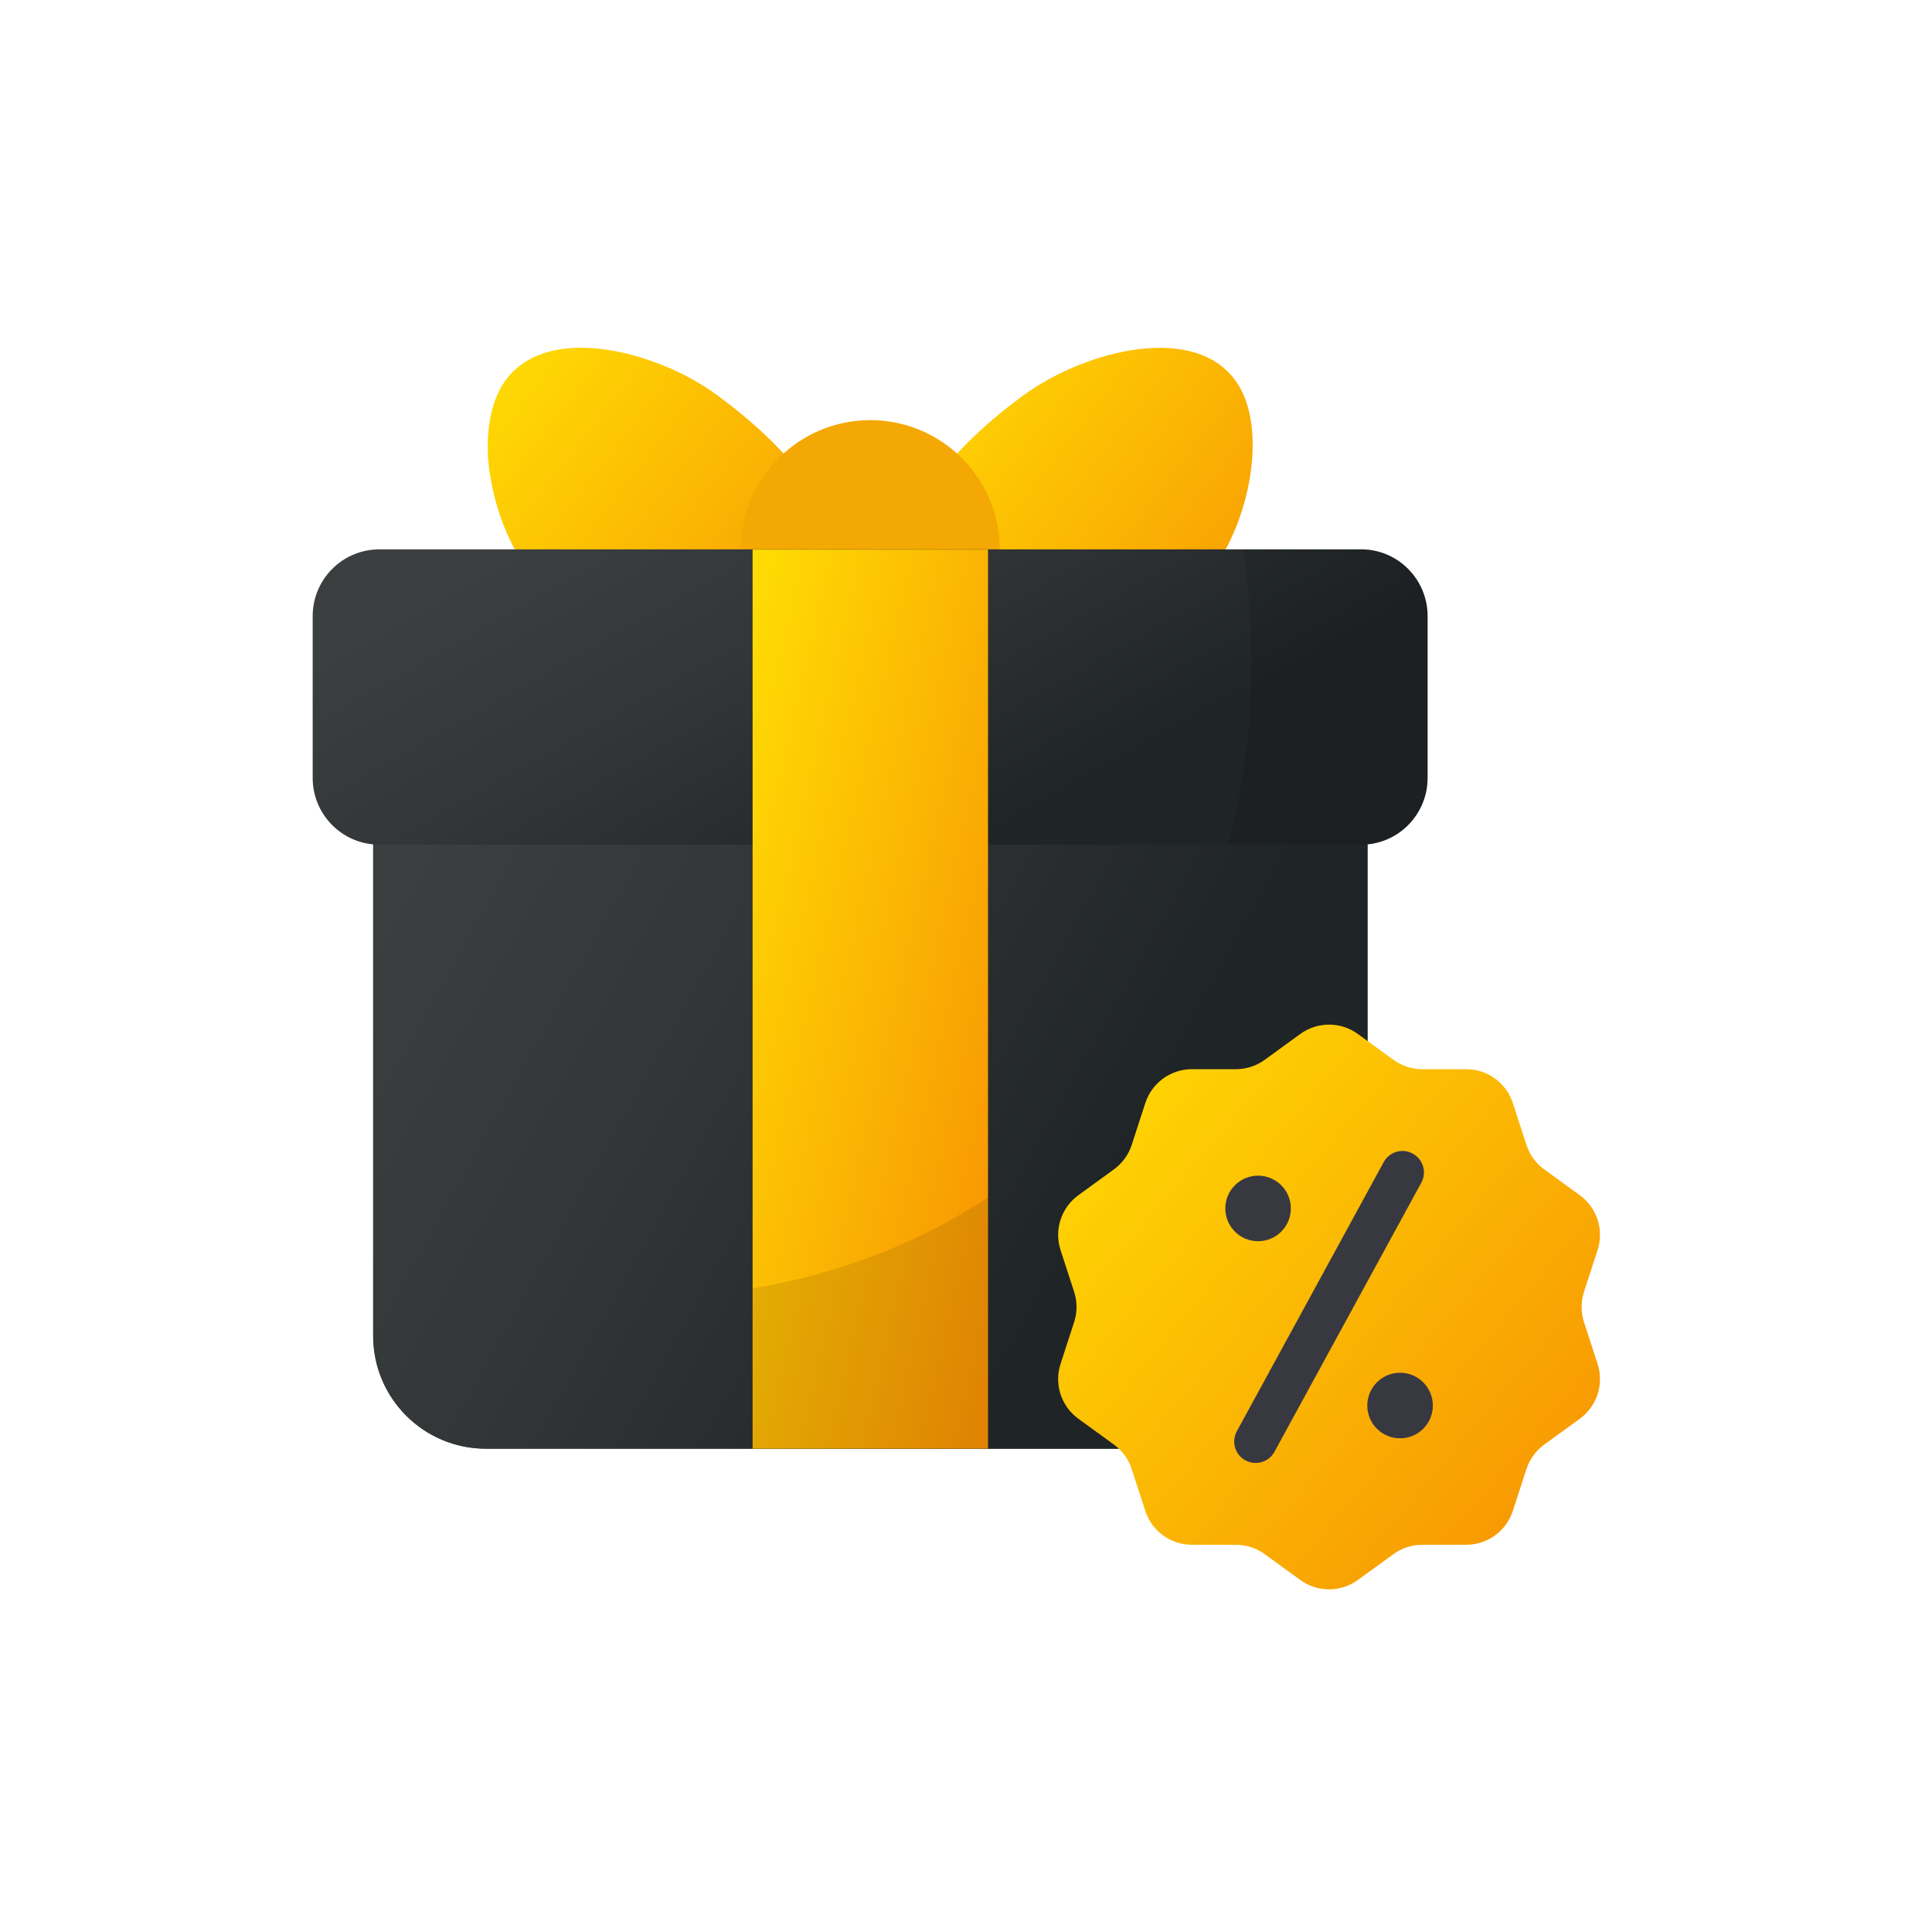 <svg width="120" height="120" viewBox="0 0 120 120" fill="none" xmlns="http://www.w3.org/2000/svg">
<path d="M55.711 34.274C56.78 36.604 58.234 39.77 63.497 43.664C67.368 46.528 74.422 48.332 76.899 44.386C78.477 41.874 77.857 37.344 76.122 34.133C77.857 30.922 78.477 26.393 76.899 23.88C74.422 19.935 67.368 21.739 63.497 24.603C58.234 28.497 56.78 31.662 55.711 33.992C55.771 34.042 55.771 34.224 55.711 34.274Z" fill="url(#paint0_linear_11128_3640)"/>
<path d="M52.4 34.278C51.333 36.602 49.886 39.779 44.621 43.669C40.756 46.538 33.688 48.341 31.222 44.38C29.633 41.867 30.25 37.337 31.981 34.135C31.08 32.475 30.487 30.459 30.321 28.562C30.202 26.783 30.463 25.1 31.222 23.89C32.977 21.068 37.103 21.163 40.708 22.515C42.155 23.037 43.507 23.772 44.621 24.602C49.886 28.491 51.333 31.669 52.4 33.993C52.352 34.04 52.352 34.23 52.4 34.278Z" fill="url(#paint1_linear_11128_3640)"/>
<path d="M54.056 42.17C58.495 42.17 62.093 38.572 62.093 34.133C62.093 29.694 58.495 26.096 54.056 26.096C49.617 26.096 46.019 29.694 46.019 34.133C46.019 38.572 49.617 42.17 54.056 42.17Z" fill="#F3A803"/>
<path d="M77.927 89.981H30.186C26.313 89.981 23.173 86.841 23.173 82.968V37.853H84.94V82.968C84.94 86.841 81.8 89.981 77.927 89.981Z" fill="url(#paint2_linear_11128_3640)"/>
<path d="M84.936 37.856V82.953C84.936 86.854 81.782 89.981 77.936 89.981H30.183C26.31 89.981 23.184 86.854 23.184 82.953V77.78C38.262 83.202 54.475 80.851 64.988 71.61C74.035 63.697 78.462 51.053 77.632 37.856H84.936Z" fill="url(#paint3_linear_11128_3640)"/>
<path d="M88.671 38.271V48.314C88.671 50.611 86.817 52.464 84.549 52.464H23.571C21.274 52.464 19.421 50.611 19.421 48.314V38.271C19.421 35.975 21.274 34.121 23.571 34.121H84.549C86.817 34.121 88.671 35.975 88.671 38.271Z" fill="url(#paint4_linear_11128_3640)"/>
<path opacity="0.1" d="M88.671 38.271V48.314C88.671 50.611 86.817 52.464 84.548 52.464H76.304C77.798 46.682 78.13 40.429 77.217 34.121H84.548C86.817 34.121 88.671 35.975 88.671 38.271Z" fill="black"/>
<path d="M46.746 34.135H61.368V89.982H46.746V34.135Z" fill="url(#paint5_linear_11128_3640)"/>
<path opacity="0.1" d="M61.364 74.377V89.981H46.756V80.021C52.068 79.136 57.048 77.227 61.364 74.377Z" fill="black"/>
<path d="M84.339 64.222L86.55 65.828C87.07 66.206 87.696 66.409 88.338 66.409H91.071C92.389 66.409 93.557 67.258 93.964 68.511L94.809 71.111C95.007 71.722 95.394 72.254 95.914 72.632L98.125 74.238C99.191 75.013 99.637 76.386 99.23 77.639L98.385 80.239C98.187 80.85 98.187 81.508 98.385 82.119L99.23 84.719C99.637 85.972 99.191 87.345 98.125 88.12L95.914 89.726C95.394 90.104 95.007 90.636 94.809 91.247L93.964 93.847C93.557 95.1 92.389 95.949 91.071 95.949H88.338C87.696 95.949 87.07 96.152 86.55 96.53L84.339 98.136C83.273 98.911 81.829 98.911 80.763 98.136L78.552 96.53C78.032 96.152 77.406 95.949 76.764 95.949H74.031C72.713 95.949 71.545 95.1 71.138 93.847L70.293 91.247C70.094 90.636 69.708 90.104 69.188 89.726L66.977 88.12C65.911 87.345 65.465 85.972 65.872 84.719L66.716 82.119C66.915 81.508 66.915 80.85 66.716 80.239L65.872 77.639C65.465 76.386 65.911 75.013 66.977 74.238L69.188 72.632C69.708 72.254 70.094 71.722 70.293 71.111L71.138 68.511C71.545 67.258 72.713 66.409 74.031 66.409H76.764C77.406 66.409 78.032 66.206 78.552 65.828L80.763 64.222C81.829 63.447 83.273 63.447 84.339 64.222Z" fill="url(#paint6_linear_11128_3640)"/>
<path d="M77.991 90.868C77.775 90.868 77.556 90.816 77.353 90.704C76.708 90.352 76.468 89.543 76.822 88.897L85.942 72.185C86.296 71.537 87.101 71.297 87.749 71.654C88.394 72.005 88.634 72.814 88.28 73.46L79.159 90.173C78.917 90.618 78.462 90.868 77.991 90.868ZM78.141 73.022C77.017 73.022 76.106 73.934 76.106 75.058C76.106 76.183 77.017 77.094 78.141 77.094C79.266 77.094 80.177 76.183 80.177 75.058C80.177 73.934 79.266 73.022 78.141 73.022ZM86.961 85.264C85.837 85.264 84.925 86.176 84.925 87.3C84.925 88.424 85.837 89.336 86.961 89.336C88.085 89.336 88.997 88.424 88.997 87.3C88.997 86.176 88.085 85.264 86.961 85.264Z" fill="#383841"/>
<defs>
<linearGradient id="paint0_linear_11128_3640" x1="55.343" y1="22.034" x2="81.21" y2="42.066" gradientUnits="userSpaceOnUse">
<stop stop-color="#FFDD03"/>
<stop offset="1" stop-color="#F79003"/>
</linearGradient>
<linearGradient id="paint1_linear_11128_3640" x1="29.925" y1="22.03" x2="55.803" y2="42.072" gradientUnits="userSpaceOnUse">
<stop stop-color="#FFDD03"/>
<stop offset="1" stop-color="#F79003"/>
</linearGradient>
<linearGradient id="paint2_linear_11128_3640" x1="23.34" y1="56.805" x2="65.767" y2="80.393" gradientUnits="userSpaceOnUse">
<stop stop-color="#3C3F3F"/>
<stop offset="0.428" stop-color="#333637"/>
<stop offset="0.994" stop-color="#1F2426"/>
</linearGradient>
<linearGradient id="paint3_linear_11128_3640" x1="23.35" y1="56.807" x2="65.771" y2="80.388" gradientUnits="userSpaceOnUse">
<stop stop-color="#3C3F3F"/>
<stop offset="0.428" stop-color="#333637"/>
<stop offset="0.994" stop-color="#1F2426"/>
</linearGradient>
<linearGradient id="paint4_linear_11128_3640" x1="19.607" y1="40.79" x2="34.657" y2="67.448" gradientUnits="userSpaceOnUse">
<stop stop-color="#3C3F3F"/>
<stop offset="0.428" stop-color="#333637"/>
<stop offset="0.994" stop-color="#1F2426"/>
</linearGradient>
<linearGradient id="paint5_linear_11128_3640" x1="46.502" y1="35.095" x2="72.511" y2="41.076" gradientUnits="userSpaceOnUse">
<stop stop-color="#FFDD03"/>
<stop offset="1" stop-color="#F79003"/>
</linearGradient>
<linearGradient id="paint6_linear_11128_3640" x1="65.162" y1="64.243" x2="102.018" y2="95.303" gradientUnits="userSpaceOnUse">
<stop stop-color="#FFDD03"/>
<stop offset="1" stop-color="#F79003"/>
</linearGradient>
</defs>
</svg>
